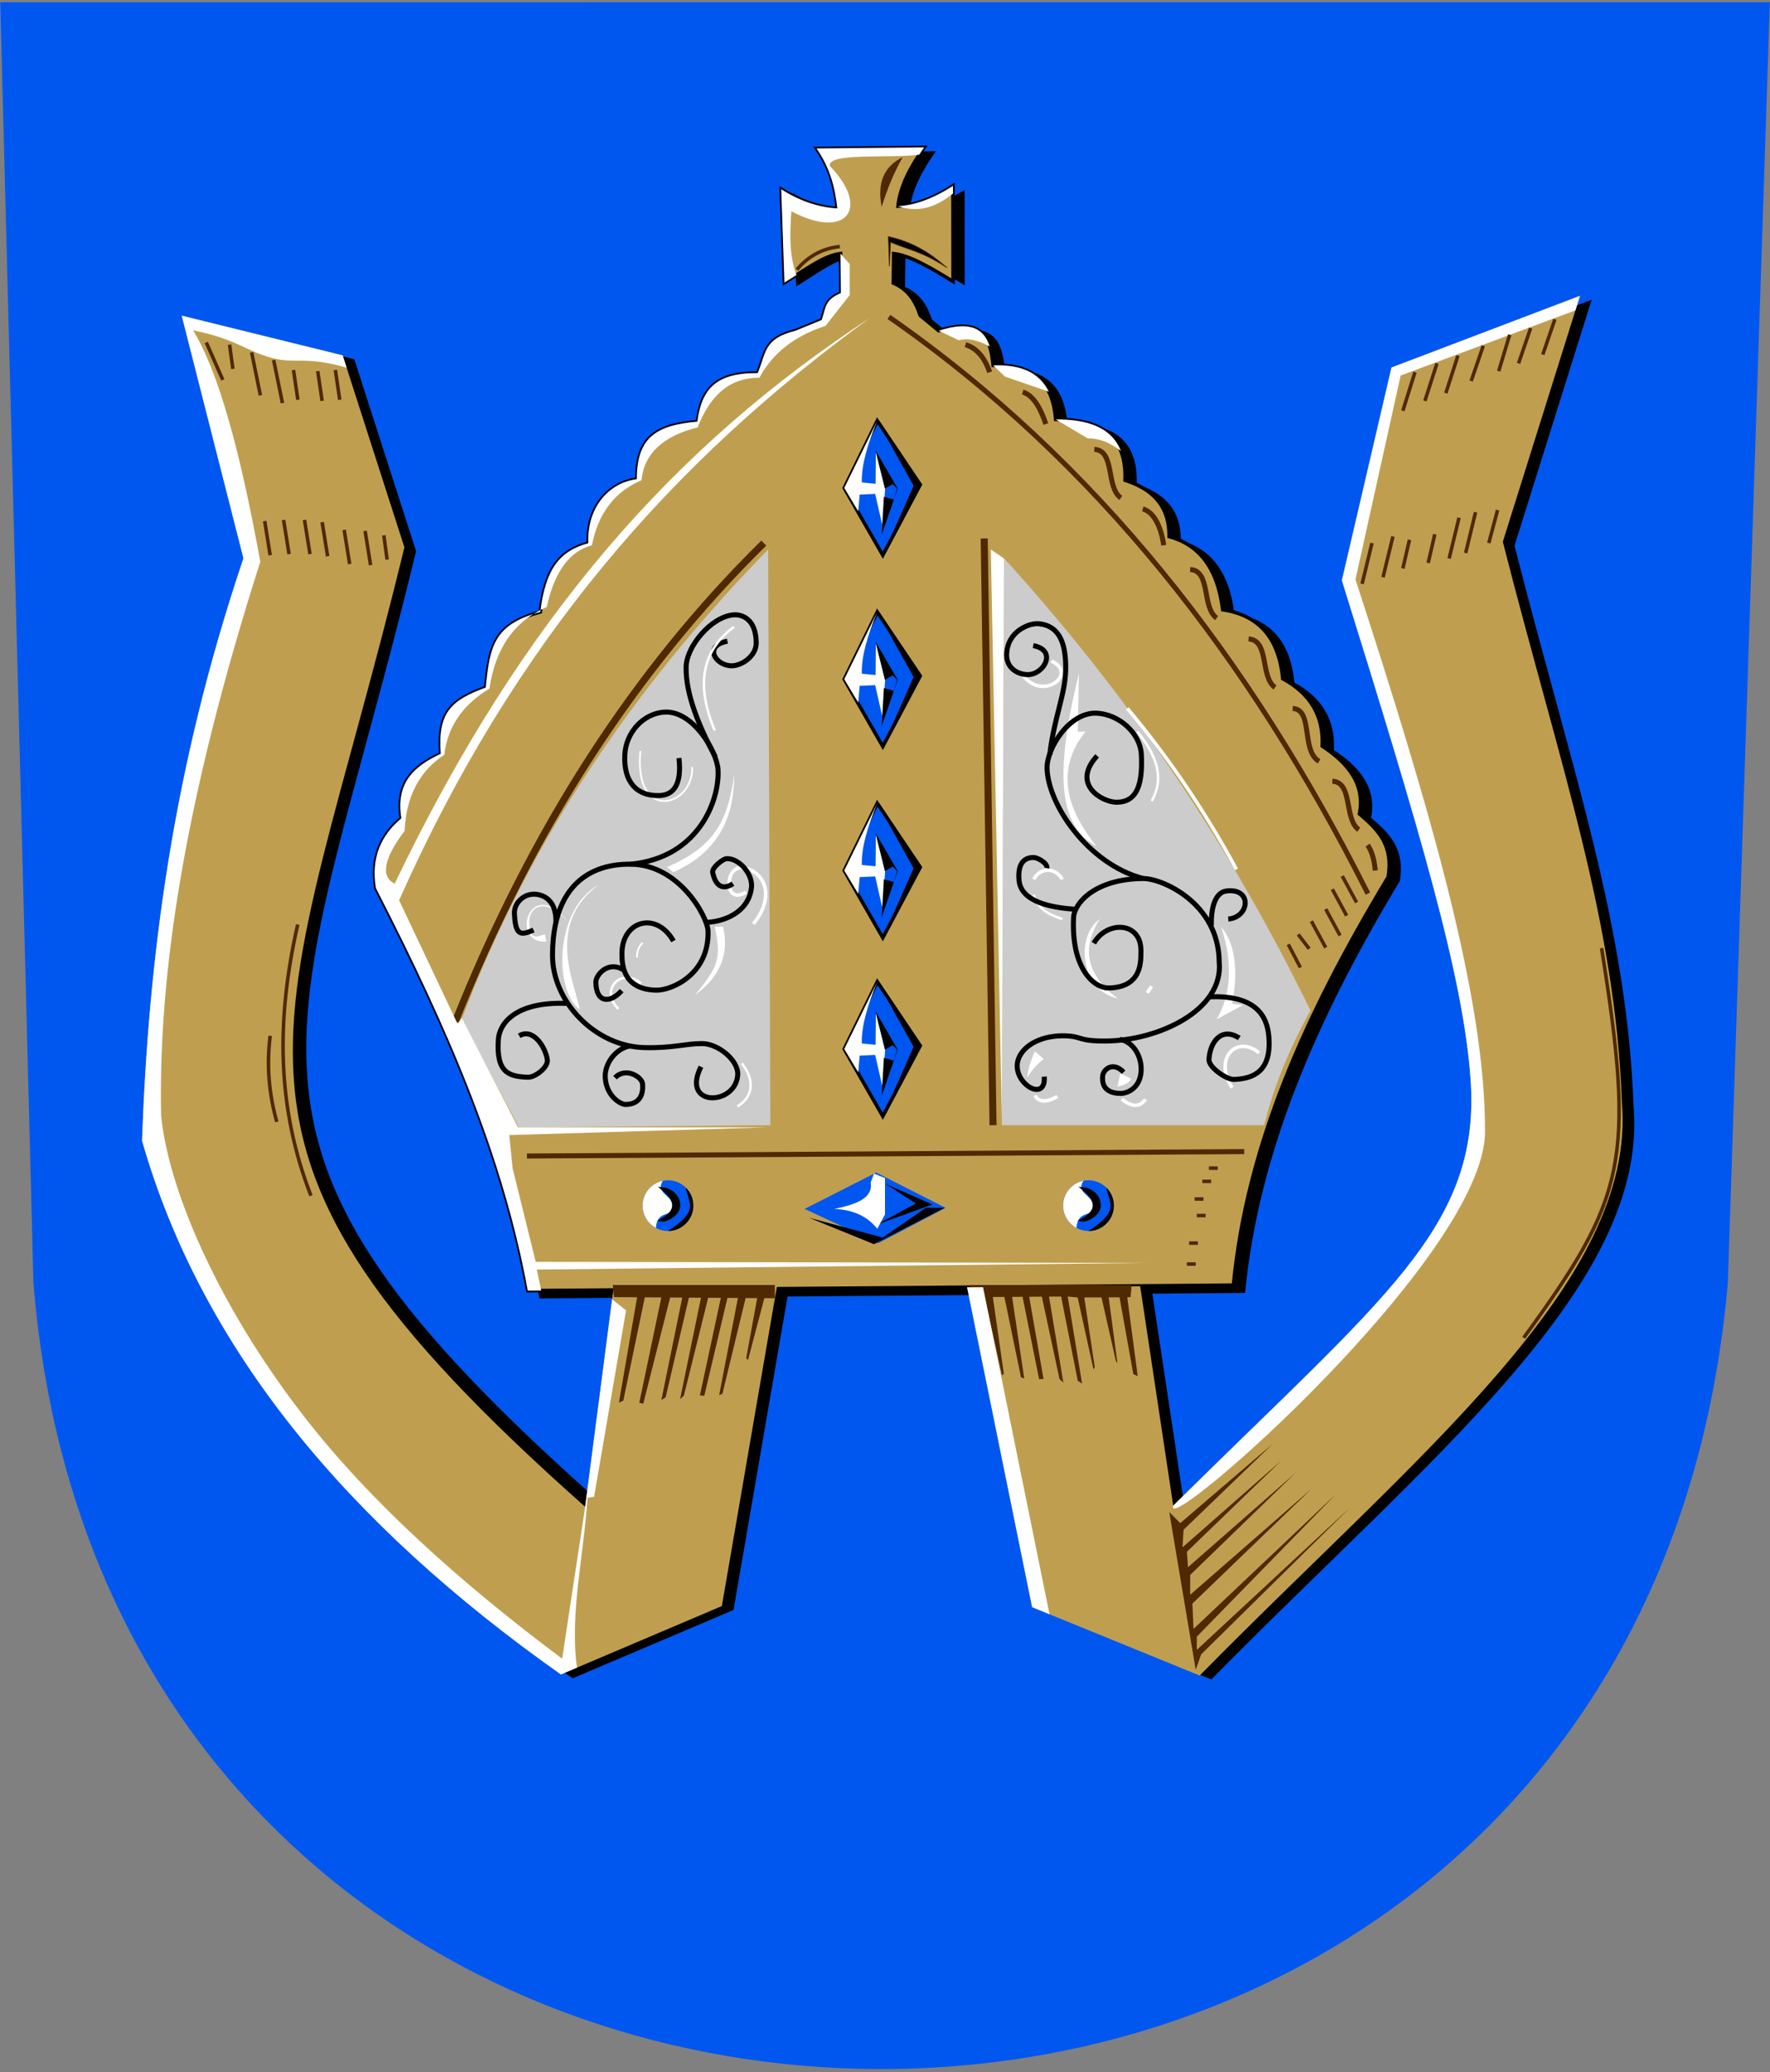 <?xml version="1.0" encoding="UTF-8"?>
<!DOCTYPE svg PUBLIC "-//W3C//DTD SVG 1.1//EN" "http://www.w3.org/Graphics/SVG/1.1/DTD/svg11.dtd">
<!-- Creator: CorelDRAW -->
<svg xmlns="http://www.w3.org/2000/svg" xml:space="preserve" width="500px" height="585px" shape-rendering="geometricPrecision" text-rendering="geometricPrecision" image-rendering="optimizeQuality" fill-rule="evenodd" clip-rule="evenodd"
viewBox="0 0 500 585"
 xmlns:xlink="http://www.w3.org/1999/xlink"
 xmlns:svg="http://www.w3.org/2000/svg"
 version="1.0">
 <rect x="0" y="0" width="500" height="585" fill="#808080" stroke="none"/>
 <g id="Layer_x0020_1">
  <path id="path1937" fill="#0057F0" stroke="#0057F0" stroke-width="0.992" d="M0.586 1.13l498.86 -0.001 -11.849 360.982c-25.778,297.218 -453.997,293.614 -477.654,0.043l-9.357 -361.024z"/>
  <path fill="black" d="M152.385 366.592l199.337 -1.556c3.783,-39.228 20.017,-77.026 43.723,-116.31 1.442,-8.745 -2.51,-13.133 -8.122,-17.831 1.632,-8.25 -3.014,-14.216 -10.513,-19.145 0.431,-8.419 -3.287,-14.762 -11.155,-19.03 -1.086,-11.468 -6.736,-17.956 -16.951,-19.463 -1.517,-12.178 -6.977,-18.442 -15.133,-20.66 0.05,-9.037 -5.037,-13.507 -12.458,-15.9 0.475,-13.198 -7.61,-17.263 -19.587,-17.177 -0.806,-9.446 -5.244,-15.78 -17.672,-15.264 -0.753,-7.634 -2.963,-13.81 -15.38,-9.778l-5.213 -4.28c-1.287,-3.684 -2.991,-7.158 -7.61,-9.175l0.098 -8.328c4.659,0.552 10.461,4.011 16.782,7.885l-0.031 -26.991c-5.594,3.567 -10.773,5.475 -15.537,5.723 0.599,-5.534 3.482,-11.066 7.402,-16.599l-30.432 0.297c3.92,5.533 5.297,11.391 5.897,16.925 -4.764,-0.248 -10.254,-1.845 -15.848,-5.412l0.903 26.368c6.321,-3.874 11.189,-7.644 15.848,-8.196l0.098 11.13c-4.62,2.017 -4.144,3.935 -5.431,7.619l-7.392 3.035c-9.006,2.23 -8.225,6.132 -10.671,11.957 -12.013,-0.101 -15.828,4.676 -17.05,13.707 -11.614,1.004 -17.105,4.446 -17.097,16.243 -7.888,0.993 -14.116,7.952 -13.703,18.079 -8.157,2.218 -12.06,7.236 -13.577,19.415 -12.861,3.531 -14.257,9.292 -15.395,21.331 -9.787,3.593 -13.609,7.03 -12.711,18.719 -7.499,3.476 -12.767,8.093 -11.135,18.211 -5.612,4.699 -8.631,10.953 -7.189,19.699 20.983,40.84 36.036,77.29 42.905,114.754z"/>
  <path fill="black" d="M54.636 90.227l45.462 11.21 17.438 54.181c-34.296,141.547 -65.035,164.8 52.167,268.706l6.996 -60.077 46.085 0 -15.569 90.302 -45.462 19.306c-60.02,-42.323 -101.486,-91.782 -118.327,-150.711 1.838,-51.299 8.531,-104.806 28.648,-164.412l-17.438 -68.505z"/>
  <path fill="black" d="M449.621 84.625l-53.243 20.236 -14.014 60.095c21.941,70.426 34.236,111.381 36.346,140.728 3.013,41.889 -24.166,61.321 -83.99,120.529l-9.341 -61.966 -48.886 0.311 18.37 90.302 47.33 19.306c61.576,-62.554 123.585,-111.079 119.26,-161.916 -1.838,-51.299 -17.557,-95.157 -33.627,-158.187l21.795 -69.439z"/>
  <path fill="#BF9F4F" stroke="black" stroke-width="0.992" d="M149.085 364.391l199.337 -1.556c3.783,-39.228 20.017,-75.926 43.723,-115.21 1.442,-8.745 -2.51,-13.133 -8.122,-17.831 1.632,-8.25 -3.014,-14.216 -10.513,-19.145 0.431,-8.419 -3.287,-14.762 -11.155,-19.03 -1.086,-11.468 -6.736,-17.956 -16.951,-19.463 -1.517,-12.178 -6.977,-18.442 -15.133,-20.66 0.05,-9.037 -5.037,-13.507 -12.458,-15.9 0.475,-13.198 -7.61,-17.263 -19.587,-17.177 -0.806,-9.446 -5.244,-15.78 -17.672,-15.264 -0.753,-7.634 -2.963,-13.81 -15.38,-9.778l-5.213 -4.28c-1.287,-3.684 -2.991,-7.158 -7.61,-9.175l0.098 -8.328c4.659,0.552 10.461,4.011 16.782,7.885l-0.031 -26.991c-5.594,3.567 -10.773,5.475 -15.537,5.723 0.599,-5.534 3.482,-11.066 7.402,-16.599l-30.432 0.297c3.92,5.533 5.297,11.391 5.897,16.925 -4.764,-0.248 -10.254,-1.845 -15.848,-5.412l0.903 26.368c6.321,-3.874 11.189,-7.644 15.848,-8.196l0.098 11.13c-4.62,2.017 -4.144,3.935 -5.431,7.619l-7.392 3.035c-9.006,2.23 -8.225,6.132 -10.671,11.957 -12.013,-0.101 -15.828,4.676 -17.05,13.707 -11.614,1.004 -17.105,4.446 -17.097,16.243 -7.888,0.993 -14.116,7.952 -13.703,18.079 -8.157,2.218 -12.06,7.236 -13.577,19.415 -12.861,3.531 -14.257,9.292 -15.395,21.331 -9.787,3.593 -13.609,7.03 -12.711,18.719 -7.499,3.476 -12.767,8.093 -11.135,18.211 -5.612,4.699 -8.631,10.953 -7.189,19.699 20.983,40.84 36.036,76.189 42.905,113.654z"/>
  <path fill="#CCCCCC" d="M283.63 157.632l-0.623 160.052 74.11 0c2.699,-10.795 7.058,-21.59 13.078,-32.384 -25.223,-51.639 -54.7,-92.638 -86.565,-127.668z"/>
  <path fill="#CCCCCC" d="M130.428 287.791c18.579,-49.355 48.057,-93.26 86.565,-132.65l0.623 162.543 -70.996 0.623 -16.192 -30.516z"/>
  <path fill="none" stroke="white" stroke-width="0.992" d="M292.018 248.262c1.556,-3.112 5.81,-3.735 8.092,0"/>
  <path fill="none" stroke="white" stroke-width="0.992" d="M212.806 260.867c7.288,-9.071 1.763,-15.989 -3.688,-15.838 -4.402,0.122 -4.501,10.749 1.665,6.812"/>
  <path fill="white" d="M160.362 260.089c-6.951,-7.574 -10.792,-3.232 -10.854,-0.272 -0.143,6.782 3.021,4.111 4.474,4.007l0.311 2.023c-10.449,0.663 -4.694,-19.072 6.069,-5.758z"/>
  <path fill="none" stroke="white" stroke-width="0.709" d="M174.679 284.833c-5.499,-5.343 0.83,-11.931 6.381,-7.159"/>
  <path fill="none" stroke="#4F2900" stroke-width="1.984" d="M128.615 288.413c21.58,-54.157 50.629,-99.183 87.148,-135.08"/>
  <path fill="none" stroke="black" stroke-width="1.417" d="M198.022 301.174c-5.777,11.477 9.727,11.104 10.369,2.373 0.307,-4.181 -5.562,-8.89 -10.036,-8.907 -4.716,-0.017 -8.241,1.329 -16.279,1.141 -13.863,-0.323 -26.053,-12.887 -26.004,-26.152 0.094,-25.212 17.356,-25.67 22.098,-25.637 13.663,0.096 21.724,14.8 21.842,18.897 0.349,12.15 -10.225,16.775 -14.69,16.674 -9.448,-0.214 -9.608,-7.35 -9.629,-10.224 -0.069,-9.435 9.735,-12.182 14.547,-3.647"/>
  <path fill="none" stroke="black" stroke-width="1.417" d="M146.667 292.459c3.826,-2.343 7.356,3.018 7.934,6.678 0.348,2.208 -3.462,5.062 -5.436,5.001 -5.56,-0.17 -9.004,-1.35 -8.396,-10.652 0.281,-4.304 4.576,-10.831 19.625,-10.177"/>
  <path fill="none" stroke="black" stroke-width="1.417" d="M173.745 304.286c2.88,-3.093 7.618,-0.319 7.784,1.782 0.202,2.568 -0.541,5.722 -4.814,5.761 -1.477,0.014 -5.44,-2.42 -5.746,-7.552 -0.245,-4.103 3.133,-8.329 6.98,-8.954"/>
  <path fill="none" stroke="black" stroke-width="1.417" d="M150.713 262.579c-3.874,1.716 -5.056,1.348 -5.396,-4.501 -0.19,-3.264 2.866,-6.046 6.318,-5.57 2.972,0.41 5.544,2.645 5.406,7.915"/>
  <path fill="none" stroke="black" stroke-width="1.417" d="M175.613 279.698c-3.056,3.475 -7.159,3.751 -7.301,-2.337 -0.05,-2.156 3.596,-6.345 8.008,-3.392"/>
  <path fill="none" stroke="white" stroke-width="0.51" d="M180.904 212.002c-1.971,20.335 15.043,15.925 14.629,4.513"/>
  <path fill="none" stroke="black" stroke-width="1.417" d="M207.048 249.507c-1.707,1.162 -4.638,2.005 -5.725,-3.156 -0.294,-1.394 2.938,-3.906 3.978,-3.929 3.62,-0.079 7.346,4.444 6.988,8.076 -0.591,5.995 -5.97,9.539 -12.845,9.952"/>
  <path fill="none" stroke="black" stroke-width="1.417" d="M191.797 214.025c0.874,7.787 -1.742,10.484 -5.559,10.596 -6.366,0.187 -10.1,-3.804 -9.74,-11.492 0.293,-6.247 5.138,-11.745 11.287,-12.079 7.912,-0.43 14.743,10.988 15.047,16.273 0.474,8.249 -5.173,24.753 -24.662,26.668"/>
  <path fill="none" stroke="black" stroke-width="1.417" d="M205.492 181.033c-6.917,1.293 -3.364,6.977 1.233,6.947 2.835,-0.019 6.926,-2.762 6.896,-6.475 -0.053,-6.652 -3.878,-8.144 -6.518,-7.897 -6.24,0.583 -13.179,8.859 -13.284,14.739 -0.135,7.628 3.527,16.496 8.248,25.366"/>
  <path fill="none" stroke="white" stroke-width="0.709" d="M209.538 300.24c3.632,4.466 3.425,9.345 -1.245,12.139"/>
  <path fill="white" d="M169.076 249.818c-14.836,11.101 -6.951,27.182 -5.291,35.171 -7.317,-5.136 -7.213,-28.272 5.291,-35.171z"/>
  <path fill="none" stroke="white" stroke-width="0.51" d="M181.526 266.159c-1.141,1.193 -1.66,2.594 -1.556,4.202"/>
  <path fill="white" d="M207.36 218.849c-1.816,13.643 -6.121,20.438 -18.986,25.989l1.867 1.401c11.911,-5.278 17.241,-14.641 17.118,-27.39z"/>
  <path fill="none" stroke="white" stroke-width="0.709" d="M201.913 206.244c-5.447,-12.865 -3.631,-22.617 5.447,-29.257"/>
  <path fill="white" d="M196.31 280.943c6.692,-8.092 7.47,-10.427 5.602,-19.297l2.334 0c1.777,7.437 -0.583,13.934 -7.937,19.297z"/>
  <polygon fill="#0057F0" stroke="black" stroke-width="0.992" points="247.821,118.784 238.484,137.77 249.378,156.756 259.96,136.837 "/>
  <polygon fill="black" points="247.821,118.784 258.092,137.148 249.378,156.756 259.96,136.837 "/>
  <path fill="white" d="M247.821 118.784l-9.337 18.986 3.954 6.589 0.403 -4.721 4.383 -0.194 2.063 9.018 0.741 -10.372 -2.617 -10.394 -0.07 8.883 -3.878 -0.365c-0.182,-4.876 1.634,-10.893 4.357,-17.43z"/>
  <polygon fill="black" points="249.066,150.998 253.579,137.926 247.354,127.188 250,137.926 252.179,136.681 253.424,137.926 252.49,141.038 249.689,140.26 "/>
  <polygon fill="#0057F0" stroke="black" stroke-width="0.992" points="247.821,172.784 238.484,191.77 249.378,210.756 259.96,190.837 "/>
  <polygon fill="black" points="247.821,172.784 258.092,191.148 249.378,210.756 259.96,190.837 "/>
  <path fill="white" d="M247.821 172.784l-9.337 18.986 3.954 6.589 0.403 -4.721 4.383 -0.194 2.063 9.018 0.741 -10.372 -2.617 -10.394 -0.07 8.883 -3.878 -0.365c-0.182,-4.876 1.634,-10.893 4.357,-17.43z"/>
  <polygon fill="black" points="249.066,204.998 253.579,191.926 247.354,181.188 250,191.926 252.179,190.681 253.424,191.926 252.49,195.038 249.689,194.26 "/>
  <polygon fill="#0057F0" stroke="black" stroke-width="0.992" points="247.821,226.785 238.484,245.77 249.378,264.756 259.96,244.837 "/>
  <path fill="white" d="M315.673 281.876c-8.715,-6.64 -10.375,-14.11 -4.98,-22.41 -7.055,4.98 -5.395,20.231 4.98,22.41z"/>
  <polygon fill="black" points="247.821,226.785 258.092,245.148 249.378,264.756 259.96,244.837 "/>
  <path fill="white" d="M344.929 261.646c3.627,10.585 2.587,19.716 -1.245,26.145l7.47 -4.046 -3.112 -0.311c1.867,-9.752 0.83,-17.015 -3.112,-21.787z"/>
  <path fill="white" d="M247.821 226.785l-9.337 18.986 3.954 6.589 0.403 -4.721 4.383 -0.194 2.063 9.018 0.741 -10.372 -2.617 -10.394 -0.07 8.883 -3.878 -0.365c-0.182,-4.876 1.634,-10.893 4.357,-17.43z"/>
  <polygon fill="black" points="249.066,258.998 253.579,245.926 247.354,235.188 250,245.926 252.179,244.681 253.424,245.926 252.49,249.038 249.689,248.26 "/>
  <path fill="none" stroke="white" stroke-width="0.992" d="M348.042 307.087c-5.473,-8.649 1.685,-14.952 7.625,-9.804"/>
  <polygon fill="#0057F0" stroke="black" stroke-width="0.992" points="247.821,277.185 238.484,296.17 249.378,315.156 259.96,295.237 "/>
  <path fill="white" d="M304.779 190.059c-6.64,27.286 -6.225,42.952 4.98,48.865 -9.752,-12.035 -10.79,-22.825 -3.112,-32.369l-2.179 0 0.311 -16.496z"/>
  <polygon fill="black" points="247.821,277.185 258.092,295.548 249.378,315.156 259.96,295.237 "/>
  <path fill="white" d="M247.821 277.185l-9.337 18.986 3.954 6.589 0.403 -4.721 4.383 -0.194 2.063 9.018 0.741 -10.372 -2.617 -10.394 -0.07 8.883 -3.878 -0.365c-0.182,-4.876 1.634,-10.893 4.357,-17.43z"/>
  <path fill="none" stroke="white" stroke-width="0.992" d="M289.217 190.993c5.722,6.968 15.381,-0.905 7.781,-4.357"/>
  <polygon fill="black" points="249.066,309.398 253.579,296.326 247.354,285.588 250,296.326 252.179,295.081 253.424,296.326 252.49,299.439 249.689,298.66 "/>
  <path fill="none" stroke="black" stroke-width="1.417" d="M294.984 303.975c0.57,7.832 -9.739,1.447 -7.256,-5.096 1.487,-3.919 6.808,-6.712 13.46,-6.417 4.71,0.209 3.261,1.509 11.299,1.452 14.305,-0.101 33.294,-8.488 31.918,-22.418 -0.183,-16.497 -16.07,-23.49 -21.476,-23.458 -13.662,0.082 -19.546,7.019 -19.663,11.116 -0.66,14.017 5.556,19.887 10.021,19.786 9.448,-0.214 8.986,-7.661 9.007,-10.535 0.06,-8.28 -9.68,-8.516 -13.302,-2.091"/>
  <path fill="none" stroke="black" stroke-width="1.417" d="M350.074 293.081c-5.071,-3.277 -8.29,1.151 -8.556,6.056 -0.121,2.231 5.018,5.684 6.992,5.624 5.56,-0.169 10.56,-2.284 9.952,-11.585 -0.281,-4.304 -1.774,-12.387 -16.823,-11.733"/>
  <path fill="none" stroke="white" stroke-width="0.709" d="M300.11 259.467c-5.822,-1.761 -7.269,-4.252 -8.092,-6.847"/>
  <path fill="none" stroke="black" stroke-width="1.417" d="M317.393 302.73c-2.88,-3.093 -5.752,-0.941 -5.916,1.16 -0.202,2.568 0.852,4.789 5.126,4.827 1.477,0.013 5.44,-1.176 5.746,-6.307 0.244,-4.102 -2.2,-8.329 -6.047,-8.954"/>
  <path fill="none" stroke="black" stroke-width="1.417" d="M346.961 259.467c6.072,-0.426 6.888,-8.926 -0.61,-7.892 -2.971,0.41 -4.299,4.512 -4.161,9.783"/>
  <path fill="none" stroke="black" stroke-width="1.417" d="M295.729 245.106c0.293,-1.394 -2.627,-2.973 -3.667,-2.995 -3.62,-0.079 -4.545,2.889 -4.187,6.52 0.59,5.995 9.082,7.672 15.958,8.084"/>
  <path fill="none" stroke="black" stroke-width="1.417" d="M309.923 213.403c-7.41,8.099 1.431,12.975 5.248,13.086 6.365,0.186 7.609,-5.672 7.25,-13.359 -0.292,-6.246 -6.384,-11.435 -12.532,-11.768 -7.911,-0.429 -14.144,10.046 -14.113,15.34 0.06,10.116 11.439,27.244 27.152,31.337"/>
  <path fill="none" stroke="black" stroke-width="1.417" d="M291.871 182.278c6.917,1.293 3.052,8.222 -1.545,8.192 -2.835,-0.018 -5.992,-1.828 -5.963,-5.541 0.053,-6.652 6.368,-9.077 9.008,-8.831 6.24,0.582 7.578,6.058 7.681,11.938 0.135,7.628 -3.216,14.006 -4.513,25.055"/>
  <path fill="none" stroke="white" stroke-width="0.709" d="M321.275 206.555c5.344,6.536 7.834,13.072 4.046,19.608"/>
  <path fill="none" d="M312.249 219.628c-0.311,-0.207 2.801,-2.905 3.424,-1.556"/>
  <line fill="none" stroke="white" stroke-width="0.992" x1="324.076" y1="280.32" x2="325.321" y2= "278.453" />
  <path fill="white" d="M292.329 296.816l2.49 2.179c-2.023,1.608 -3.424,3.216 -4.669,5.291 0.259,-2.594 1.089,-4.876 2.179,-7.47z"/>
  <path fill="none" stroke="white" stroke-width="0.992" d="M292.329 309.266c1.089,1.971 3.216,2.075 6.381,0.311"/>
  <path fill="none" stroke="white" stroke-width="0.992" d="M316.918 310.355c2.853,2.282 5.083,2.282 6.692,0"/>
  <path fill="white" d="M316.451 303.041l-0.778 3.735c1.919,-0.311 3.216,-1.037 3.891,-2.179l-3.112 -1.556z"/>
  <line fill="none" stroke="#4F2900" stroke-width="1.984" x1="278.025" y1="152.027" x2="280.516" y2= "317.684" />
  <polygon fill="white" points="283.007,315.816 279.893,155.141 283.614,157.69 "/>
  <path fill="none" stroke="white" stroke-width="0.992" d="M318.474 200.019c11.049,13.188 21.422,28.102 30.813,45.442"/>
  <circle fill="#0057F0" cx="188.685" cy="340.39" r="7.159"/>
  <path fill="white" d="M189.93 340.39c0,3.754 -4.227,0.884 -4.657,6.294 -2.231,-1.212 -3.747,-3.577 -3.747,-6.294 0,-3.459 2.455,-6.345 5.716,-7.013 -2.244,3.537 2.687,4.025 2.687,7.013z"/>
  <path fill="black" stroke="black" stroke-width="0.992" d="M187.129 344.437c4.254,-2.49 4.357,-5.395 0.311,-8.715 1.104,0.106 4.275,1.402 4.219,4.671 -0.046,2.705 -3.847,4.149 -4.53,4.044z"/>
  <path fill="black" d="M193.746 335.329c1.296,1.296 2.097,3.086 2.097,5.062 0,3.953 -3.206,7.159 -7.159,7.159 9.185,-5.914 5.698,-7.849 5.062,-12.22z"/>
  <circle fill="#0057F0" cx="307.485" cy="340.39" r="7.159"/>
  <path fill="white" d="M308.73 340.39c0,3.754 -4.227,0.884 -4.657,6.294 -2.231,-1.212 -3.747,-3.577 -3.747,-6.294 0,-3.459 2.455,-6.345 5.716,-7.013 -2.244,3.537 2.687,4.025 2.687,7.013z"/>
  <path fill="black" stroke="black" stroke-width="0.992" d="M305.929 344.437c4.254,-2.49 4.357,-5.395 0.311,-8.715 1.104,0.106 4.275,1.402 4.219,4.671 -0.046,2.705 -3.847,4.149 -4.53,4.044z"/>
  <path fill="black" d="M312.546 335.329c1.296,1.296 2.097,3.086 2.097,5.062 0,3.953 -3.206,7.159 -7.159,7.159 9.185,-5.914 5.698,-7.849 5.062,-12.22z"/>
  <line fill="none" stroke="#4F2900" stroke-width="1.417" x1="148.846" y1="326.384" x2="351.466" y2= "325.139" />
  <polygon fill="#0057F0" points="227.279,341.324 248.133,350.973 267.118,341.013 247.51,331.053 "/>
  <polygon fill="black" points="228.524,343.814 246.888,351.284 266.807,341.013 261.516,341.013 249.378,349.416 "/>
  <polygon fill="black" points="250,334.165 258.715,339.768 247.821,345.682 263.384,340.079 "/>
  <path fill="white" d="M245.954 333.854c0.743,4.572 -4.347,6.229 -10.271,7.47 5.291,0.207 9.337,2.075 12.139,5.602l2.179 -4.046 0 -10.271 -3.112 -1.245 -0.934 2.49z"/>
  <path fill="white" d="M237.432 71.593l0.098 11.13c-4.62,2.017 -4.144,3.935 -5.431,7.619l-7.392 3.035c-9.006,2.23 -8.225,6.132 -10.671,11.957 -12.013,-0.101 -15.828,4.676 -17.05,13.707 -11.614,1.004 -17.105,4.446 -17.097,16.243 -7.888,0.993 -14.116,7.952 -13.703,18.079 -8.157,2.218 -12.06,7.236 -13.577,19.415 -12.861,3.531 -14.257,9.292 -15.395,21.331 -9.787,3.593 -13.609,7.03 -12.711,18.719 -7.499,3.476 -12.767,8.093 -11.135,18.211 -5.612,4.699 -8.631,10.953 -7.189,19.699 20.983,40.84 36.036,76.189 42.905,113.654l3.807 -0.03 -1.245 -5.919 172.118 -1.867 -172.429 -0.311 -6.536 -26.456 -0.934 -9.337 72.831 -2.179 -70.341 0 -15.873 -30.813 -1.245 1.556 -16.496 -34.859c32.542,-73.16 77.116,-123.866 132.901,-164.337 -54.663,35.727 -98.055,84.203 -134.146,159.668 -4.046,-2.075 -3.112,-7.055 2.801,-14.94 0.415,-9.649 4.15,-16.807 11.205,-21.476 0.934,-7.885 5.187,-14.11 12.761,-18.675 1.66,-11.412 7.055,-19.09 16.185,-23.032 2.179,-9.96 6.432,-15.77 12.761,-17.43 1.764,-9.026 6.432,-15.147 14.006,-18.363 0.726,-7.47 6.017,-12.45 15.873,-14.94 3.267,-8.301 8.351,-14.008 17.43,-14.006 3.735,-6.951 9.96,-11.827 18.675,-14.629l6.847 -8.715 0 -8.715 -2.608 -2.995zm79.204 55.739c-2.635,-6.707 -9.428,-8.978 -18.411,-8.913l9.044 5.346c3.122,-0.056 6.244,1.133 9.367,3.568zm-20.364 -16.743c-2.407,-4.906 -7.175,-7.788 -15.719,-7.434l3.372 3.18 12.347 4.254zm-16.694 -12.749c-1.521,-4.768 -5.093,-7.487 -14.406,-4.463l5.681 2.687c2.493,-0.653 5.402,-0.061 8.725,1.776zm-10.377 -43.171l-0.002 -2.181c-5.594,3.567 -10.773,5.475 -15.537,5.723 4.868,1.62 9.737,1.062 15.539,-3.542zm-9.556 -10.982c0.455,-0.692 0.929,-1.383 1.419,-2.075l-30.432 0.297c3.92,5.533 5.297,11.391 5.897,16.925 -4.764,-0.248 -10.254,-1.845 -15.848,-5.412l0.903 26.368c1.185,-0.726 2.319,-1.449 3.411,-2.148 -2.04,-5.375 -1.901,-11.373 -1.45,-17.993 15.459,8.196 22.513,-0.727 10.893,-12.761 -0.935,-3.868 16.805,-2.134 25.207,-3.201z"/>
  <path fill="none" stroke="#4F2900" stroke-width="1.417" d="M251.1 89.478c58.558,40.7 101.987,96.572 135.316,162.819"/>
  <line fill="none" stroke="#4F2900" stroke-width="0.992" x1="379.166" y1="247.328" x2="383.213" y2= "254.798" />
  <line fill="none" stroke="#4F2900" stroke-width="0.992" x1="376.365" y1="251.063" x2="380.411" y2= "258.533" />
  <line fill="none" stroke="#4F2900" stroke-width="0.992" x1="374.498" y1="256.666" x2="378.544" y2= "264.136" />
  <line fill="none" stroke="#4F2900" stroke-width="0.992" x1="370.452" y1="260.089" x2="374.498" y2= "267.559" />
  <line fill="none" stroke="#4F2900" stroke-width="0.992" x1="363.915" y1="266.625" x2="367.339" y2= "273.162" />
  <line fill="none" stroke="#4F2900" stroke-width="0.992" x1="366.717" y1="263.824" x2="369.829" y2= "267.87" />
  <path fill="none" stroke="#4F2900" stroke-width="1.417" d="M272.721 97.309c3.112,0.934 5.395,3.527 6.847,7.781"/>
  <path fill="none" stroke="#4F2900" stroke-width="1.417" d="M288.906 110.692c3.112,0.934 5.084,4.772 6.536,9.026"/>
  <path fill="none" stroke="#4F2900" stroke-width="1.417" d="M309.136 126.877c5.914,0.311 3.216,10.686 7.47,13.695"/>
  <path fill="none" stroke="#4F2900" stroke-width="1.417" d="M336.215 160.802c5.914,0.311 3.216,10.686 7.47,13.695"/>
  <path fill="none" stroke="#4F2900" stroke-width="1.417" d="M322.831 143.684c3.112,0.934 5.084,4.772 5.914,10.271"/>
  <path fill="none" stroke="#4F2900" stroke-width="1.417" d="M352.711 180.411c5.914,0.311 3.216,10.686 7.47,13.695"/>
  <path fill="none" stroke="#4F2900" stroke-width="1.417" d="M365.16 200.019c5.914,0.311 2.282,11.931 7.47,14.94"/>
  <path fill="none" stroke="#4F2900" stroke-width="1.417" d="M376.365 220.561c5.914,0.311 3.216,10.686 7.47,13.695"/>
  <path fill="none" stroke="#4F2900" stroke-width="1.417" d="M386.325 238.614c1.141,1.556 1.867,3.942 2.179,7.159"/>
  <line fill="none" stroke="#4F2900" stroke-width="0.992" x1="341.506" y1="329.808" x2="343.996" y2= "329.808" />
  <line fill="none" stroke="#4F2900" stroke-width="0.992" x1="339.638" y1="333.543" x2="342.128" y2= "333.543" />
  <line fill="none" stroke="#4F2900" stroke-width="0.992" x1="337.46" y1="338.523" x2="339.95" y2= "338.523" />
  <line fill="none" stroke="#4F2900" stroke-width="0.992" x1="338.082" y1="343.192" x2="340.572" y2= "343.192" />
  <line fill="none" stroke="#4F2900" stroke-width="0.992" x1="335.903" y1="350.973" x2="338.393" y2= "350.973" />
  <line fill="none" stroke="#4F2900" stroke-width="0.992" x1="335.281" y1="356.886" x2="337.771" y2= "356.886" />
  <path fill="none" stroke="#4F2900" stroke-width="0.992" d="M225.1 76.144c3.216,-3.839 7.262,-6.017 12.139,-6.536"/>
  <path fill="black" stroke="#4F2900" stroke-width="0.216" d="M267.43 75.522c-7.159,-4.669 -10.893,-4.98 -15.873,-7.159l-0.311 6.847 -0.311 -8.404c6.744,1.452 11.62,4.461 16.496,8.715z"/>
  <path fill="#4F2900" d="M249.066 58.403c1.556,-5.084 3.527,-9.752 5.914,-14.006 -5.291,2.594 -7.262,7.262 -5.914,14.006z"/>
  <path fill="#BF9F4F" d="M51.336 89.127l45.462 11.21 17.438 54.181c-34.296,141.547 -66.135,167.001 51.067,270.906l8.096 -62.277 46.085 0 -15.569 90.302 -45.462 19.306c-60.02,-42.323 -101.486,-91.782 -118.327,-150.711 1.838,-51.299 8.531,-104.806 28.648,-164.412l-17.438 -68.505z"/>
  <path fill="white" d="M162.994 470.826l-4.541 1.929c-60.02,-42.323 -101.486,-91.782 -118.327,-150.711 1.838,-51.299 8.531,-104.806 28.648,-164.412l-17.438 -68.505 45.462 11.21 1.117 3.471c-11.864,-3.389 -14.331,-0.963 -20.951,-2.705 -7.503,-1.974 -10.076,-5.35 -22.426,-7.84 7.21,11.645 13.435,34.626 18.986,65.361 -21.594,67.515 -28.83,116.951 -28.012,156.245 1.878,20.029 15.326,52.639 40.092,84.684 18.659,24.144 44.28,47.161 73.201,68.759l6.498 -42.888 7.613 -58.564 3.941 3.099 -9.026 52.6 -1.867 0.311c-0.99,15.985 -5.093,32.904 -2.97,47.956z"/>
  <line fill="none" stroke="#4F2900" stroke-width="0.992" x1="58.273" y1="96.686" x2="62.942" y2= "107.268" />
  <line fill="none" stroke="#4F2900" stroke-width="0.992" x1="74.769" y1="147.108" x2="76.326" y2= "156.756" />
  <line fill="none" stroke="#4F2900" stroke-width="0.992" x1="80.102" y1="146.796" x2="81.658" y2= "156.445" />
  <line fill="none" stroke="#4F2900" stroke-width="0.992" x1="86.016" y1="146.796" x2="87.572" y2= "156.445" />
  <line fill="none" stroke="#4F2900" stroke-width="0.992" x1="90.996" y1="147.419" x2="92.552" y2= "157.068" />
  <line fill="none" stroke="#4F2900" stroke-width="0.992" x1="97.221" y1="149.598" x2="98.777" y2= "159.246" />
  <line fill="none" stroke="#4F2900" stroke-width="0.992" x1="103.134" y1="149.909" x2="104.69" y2= "159.557" />
  <line fill="none" stroke="#4F2900" stroke-width="0.992" x1="108.425" y1="151.154" x2="109.359" y2= "158.001" />
  <line fill="none" stroke="#4F2900" stroke-width="0.992" x1="64.851" y1="97.309" x2="65.785" y2= "104.156" />
  <line fill="none" stroke="#4F2900" stroke-width="0.992" x1="71.076" y1="99.487" x2="73.566" y2= "111.626" />
  <line fill="none" stroke="#4F2900" stroke-width="0.992" x1="77.301" y1="101.666" x2="79.791" y2= "113.805" />
  <line fill="none" stroke="#4F2900" stroke-width="0.992" x1="82.903" y1="104.467" x2="84.148" y2= "112.871" />
  <line fill="none" stroke="#4F2900" stroke-width="0.992" x1="89.751" y1="104.778" x2="90.996" y2= "113.182" />
  <line fill="none" stroke="#4F2900" stroke-width="0.992" x1="94.731" y1="104.467" x2="95.975" y2= "112.871" />
  <path fill="none" stroke="#4F2900" stroke-width="0.992" d="M84.107 261.023c-6.186,27.143 -5.849,51.913 3.735,76.566"/>
  <path fill="none" stroke="#4F2900" stroke-width="0.992" d="M76.326 292.459c-1.037,8.092 -0.415,16.185 1.867,24.277"/>
  <polygon fill="#4F2900" points="173.434,366.224 179.972,366.268 174.834,395.999 176.073,395.441 182.15,366.283 186.819,366.315 180.594,396.047 181.71,396.332 189.308,366.332 192.731,366.355 186.819,395.308 188.039,394.499 194.6,366.368 198.023,366.391 192.109,395.034 193.186,394.034 200.046,366.405 203.624,366.43 197.712,393.98 198.952,394.079 205.493,366.442 208.45,366.463 203.158,393.861 204.071,393.523 210.628,366.478 213.896,366.5 210.784,383.469 211.305,383.981 215.919,366.514 218.876,366.535 218.876,362.8 173.123,362.8 "/>
  <path fill="#BF9F4F" d="M446.321 83.525l-53.243 20.236 -14.014 60.095c21.941,70.426 34.236,111.381 36.346,140.728 3.013,41.889 -24.166,61.321 -83.99,120.529l-9.341 -61.966 -48.886 0.311 18.37 90.302 47.33 19.306c61.576,-62.554 123.585,-111.079 119.26,-161.916 -1.838,-51.299 -17.557,-95.157 -33.627,-158.187l21.795 -69.439z"/>
  <polygon fill="#4F2900" points="319.364,366.224 318.429,366.268 321.388,388.529 320.149,387.971 316.25,366.283 313.183,366.293 315.664,384.882 315.206,384.192 311.159,366.299 306.291,366.315 309.248,385.932 308.909,386.684 304.424,366.332 301.623,366.044 305.669,390.64 304.448,389.83 299.755,366.057 296.331,366.08 300.378,390.366 299.301,389.365 294.308,366.094 290.73,366.118 294.776,389.311 293.535,389.41 288.862,366.131 285.904,366.152 289.329,389.192 288.416,388.854 283.727,366.167 280.459,366.189 283.57,387.827 283.049,388.338 278.125,366.203 273.923,366.535 273.923,362.8 319.676,362.8 "/>
  <path fill="white" d="M445.034 87.624l1.287 -4.099 -53.243 20.236 -14.014 60.095c21.941,70.426 34.236,111.381 36.346,140.728 3.013,41.889 -24.166,61.321 -83.99,120.529 -3.308,9.653 87.936,-70.236 88.076,-105.564 0.149,-37.374 -15.238,-90.429 -36.595,-155.945l12.761 -57.58 49.372 -18.4zm-148.561 368.139l-4.91 -2.003 -18.37 -90.302 4.505 -0.029 18.776 92.334z"/>
  <polygon fill="#4F2900" points="330.301,426.916 337.771,471.424 339.327,467.067 381.345,425.671 338.082,465.822 338.082,462.087 377.299,421.936 337.148,459.908 336.837,452.75 370.452,420.38 336.215,450.26 336.215,444.657 365.783,416.023 335.592,442.478 335.281,438.121 362.048,412.288 334.036,436.876 334.347,431.896 359.558,407.619 333.413,430.029 "/>
  <line fill="none" stroke="#4F2900" stroke-width="0.992" x1="387.57" y1="153.333" x2="384.769" y2= "164.849" />
  <line fill="none" stroke="#4F2900" stroke-width="0.992" x1="393.484" y1="151.465" x2="390.682" y2= "162.981" />
  <line fill="none" stroke="#4F2900" stroke-width="0.992" x1="398.152" y1="152.399" x2="396.285" y2= "160.491" />
  <line fill="none" stroke="#4F2900" stroke-width="0.992" x1="412.158" y1="146.174" x2="409.357" y2= "157.69" />
  <line fill="none" stroke="#4F2900" stroke-width="0.992" x1="416.827" y1="144.618" x2="414.026" y2= "156.134" />
  <line fill="none" stroke="#4F2900" stroke-width="0.992" x1="423.052" y1="143.995" x2="420.562" y2= "153.333" />
  <line fill="none" stroke="#4F2900" stroke-width="0.992" x1="405.311" y1="150.843" x2="403.443" y2= "158.935" />
  <line fill="none" stroke="#4F2900" stroke-width="0.992" x1="399.708" y1="105.067" x2="396.285" y2= "115.983" />
  <line fill="none" stroke="#4F2900" stroke-width="0.992" x1="405.933" y1="102.584" x2="402.51" y2= "113.182" />
  <line fill="none" stroke="#4F2900" stroke-width="0.992" x1="411.847" y1="100.406" x2="408.423" y2= "111.003" />
  <line fill="none" stroke="#4F2900" stroke-width="0.992" x1="419.006" y1="97.62" x2="415.582" y2= "107.58" />
  <line fill="none" stroke="#4F2900" stroke-width="0.992" x1="426.468" y1="94.515" x2="423.363" y2= "104.778" />
  <line fill="none" stroke="#4F2900" stroke-width="0.992" x1="432.389" y1="92.64" x2="428.965" y2= "102.6" />
  <line fill="none" stroke="#4F2900" stroke-width="0.992" x1="439.237" y1="90.15" x2="435.813" y2= "100.11" />
  <path fill="none" stroke="#4F2900" stroke-width="0.992" d="M452.423 267.698c9.57,60.023 6.814,70.505 -22.003,110.013"/>
 </g>
</svg>
